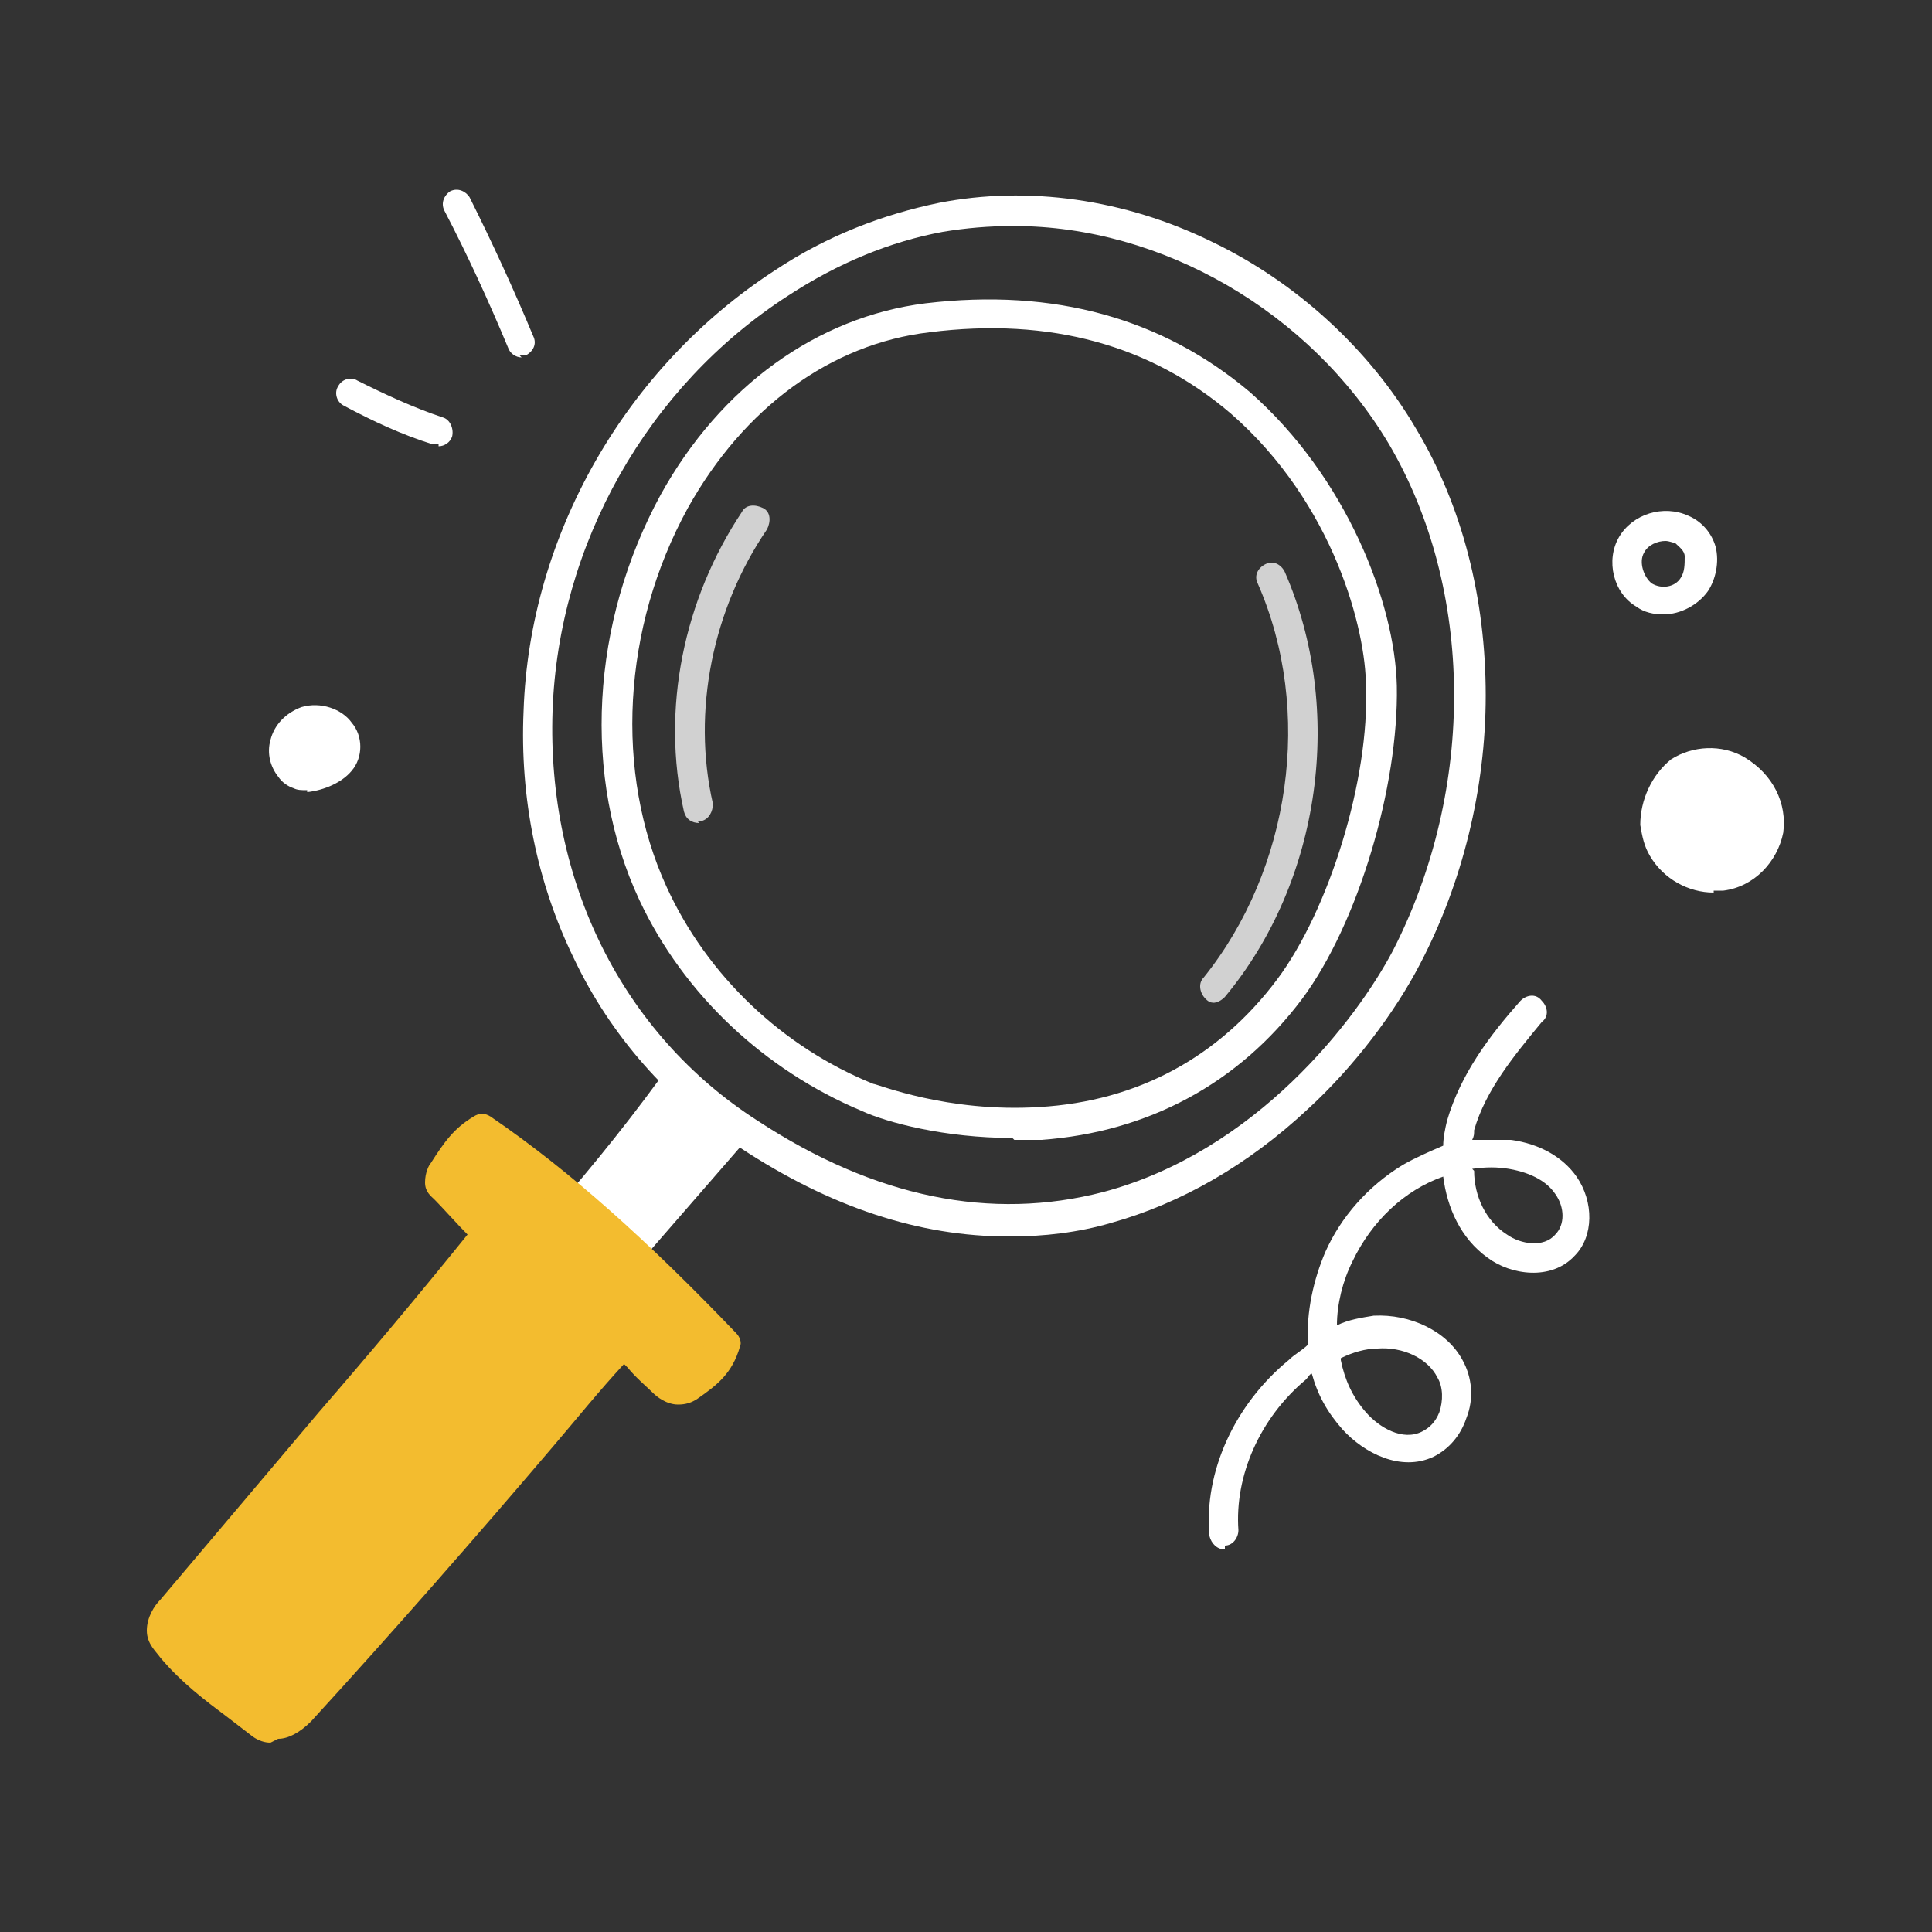 <?xml version="1.0" encoding="UTF-8"?>
<svg id="Layer_1" xmlns="http://www.w3.org/2000/svg" version="1.1" viewBox="0 0 100 100">
  <rect x="0" y="0" width="100" height="100" fill="#333333" stroke="none"/>
  <!-- Generator: Adobe Illustrator 29.2.1, SVG Export Plug-In . SVG Version: 2.1.0 Build 116)  -->
  <defs>
    <style>
      .st0 {
        fill: #f3bc2f;
      }

      .st1 {
        fill: #fff;
      }

      .st2 {
        fill: #d1d1d1;
      }
    </style>
  </defs>
  <g>
    <path class="st1" d="M37.6,58.9l-6,6.9-3.6-1.4c2.3-2.6,4.6-5.4,6.6-8.2.8.9,1.7,1.7,2.9,2.6Z"/>
    <path class="st1" d="M31.7,66.6c0,0-.2,0-.3,0l-3.6-1.4c-.2,0-.4-.3-.5-.5,0-.2,0-.5.2-.7,2.5-2.8,4.7-5.5,6.6-8.1.1-.2.4-.3.6-.3.2,0,.5,0,.6.3.7.8,1.6,1.6,2.8,2.5.2.1.3.3.3.5,0,.2,0,.4-.2.6l-6,6.9c-.2.2-.4.3-.6.3ZM29.4,64.1l2.1.8,5.1-5.9c-.7-.5-1.2-1-1.7-1.5-1.6,2.1-3.4,4.3-5.4,6.6Z"/>
  </g>
  <path class="st1" d="M52.4,58.9c-3.5,0-6.5-.8-7.8-1.4h0c-5-2.1-9.2-6-11.5-10.9-3-6.4-2.5-14.4,1.1-21,3.1-5.6,8.1-9.2,13.7-9.9,6.7-.8,12.3.8,16.8,4.6,5,4.4,7.5,10.9,7.6,15.2.1,5.2-2,12.3-4.9,16.2-3.3,4.4-8,6.9-13.5,7.3-.5,0-1,0-1.4,0ZM45.2,56.1c.2,0,3.8,1.5,8.6,1.2,5.1-.3,9.3-2.6,12.3-6.6,2.7-3.6,4.8-10.4,4.6-15.2,0-2.8-1.6-9.4-7-14.1-4.1-3.5-9.3-5-15.6-4.2-5.1.6-9.6,3.9-12.5,9.1-3.4,6.2-3.8,13.7-1.1,19.6,2.1,4.6,6,8.3,10.7,10.2h0Z"/>
  <path class="st1" d="M52.2,64c-4.6,0-9.2-1.5-13.9-4.6-3.7-2.4-6.7-5.8-8.6-9.8-1.9-3.9-2.8-8.3-2.6-12.8.3-9.1,5.3-17.8,13-22.8,2.7-1.8,5.6-2.9,8.5-3.5,4.6-.9,9.6-.2,14.1,2,4.4,2.1,8.2,5.6,10.6,9.7,2.4,4,3.6,8.8,3.6,13.8,0,4.8-1.2,9.7-3.4,13.9-1.3,2.5-3.4,5.3-5.8,7.5-3.1,2.9-6.6,4.9-10.2,5.9-1.7.5-3.5.7-5.2.7ZM52.4,11.7c-1.2,0-2.4.1-3.6.3-2.7.5-5.4,1.6-8,3.3-7.3,4.7-11.9,12.9-12.2,21.5-.3,8.8,3.6,16.7,10.6,21.2,6.1,4,12.1,5.2,17.9,3.7,7.9-2.1,13.1-8.9,15-12.5,4.3-8.4,4.2-18.7-.2-26.2-4.1-6.9-11.8-11.3-19.4-11.3Z"/>
  <g>
    <path class="st0" d="M32.1,69.6c-.4-.3,1.3,1.5,2,2.1.2.2.5.4.8.4.2,0,.4-.1.6-.2,1-.6,1.6-1.1,1.9-2.2-3.7-3.9-7.9-7.8-12.5-11.1-.9.6-1.4,1.2-2,2.2,0,.2-.2.3-.2.5,0,.2.2.3.3.4.7.6,2.2,2.3,2.2,2.3-5.4,6.5-11,12.9-16.4,19.4-.3.3-.5.7-.5,1,0,.4.3.7.5.9,1.5,1.7,2.9,2.6,4.7,4,.5.4,1.1,0,1.6-.5,5.8-6.4,11.2-12.7,16.9-19.2Z"/>
    <path class="st0" d="M14,90.2c-.3,0-.6-.1-.9-.3-.4-.3-.9-.7-1.3-1-1.2-.9-2.4-1.8-3.5-3.1-.2-.3-.7-.7-.7-1.4,0-.7.4-1.3.7-1.6,2.7-3.2,5.5-6.5,8.2-9.7,2.6-3,5.2-6.1,7.7-9.2-.5-.5-1.3-1.4-1.7-1.8-.2-.2-.5-.4-.5-.9,0-.5.2-.9.3-1,.7-1.1,1.2-1.8,2.2-2.4.3-.2.6-.2.9,0,4.1,2.8,8.1,6.4,12.7,11.2.2.2.3.5.2.7-.4,1.4-1.2,2-2.2,2.7-.3.2-.6.3-1,.3-.6,0-1.1-.4-1.3-.6-.3-.3-.9-.8-1.3-1.3,0,0-.1-.1-.2-.2-1.3,1.4-2.5,2.9-3.7,4.3-4,4.7-8.2,9.5-12.5,14.2-.6.6-1.2.9-1.7.9ZM23.6,61.1s0,0,0,0c.7.6,2.2,2.3,2.3,2.4.3.3.3.7,0,1-2.7,3.2-5.5,6.5-8.2,9.7-2.7,3.2-5.5,6.5-8.2,9.7,0,.1-.3.4-.3.5,0,.1.2.4.3.4,1.1,1.2,2.1,2,3.3,2.9.4.3.8.6,1.3,1,0,0,.3-.1.6-.4,4.3-4.7,8.5-9.5,12.5-14.2,1.3-1.5,2.7-3.1,4.1-4.7,0,0,0-.2.1-.2.2-.3.6-.5,1.1-.2.2,0,.3.3.4.5.4.4,1.3,1.3,1.8,1.7,0,0,.2.2.3.2,0,0,0,0,.2-.1.8-.5,1.2-.8,1.4-1.4-4.2-4.4-7.9-7.7-11.6-10.3-.5.4-.9.9-1.3,1.6ZM23.5,61.3h0Z"/>
  </g>
  <path class="st1" d="M63.4,80.2c-.4,0-.7-.3-.8-.7-.3-3.3,1.3-6.8,4.1-9.1.3-.3.7-.5,1-.8-.1-1.7.3-3.4.9-4.8.8-1.8,2.2-3.4,4-4.5.7-.4,1.4-.7,2.1-1,0-.4.1-.9.2-1.3.7-2.4,2.2-4.4,3.8-6.2.3-.3.8-.4,1.1,0,.3.3.4.8,0,1.1-1.4,1.7-2.9,3.5-3.5,5.6,0,.2,0,.3-.1.5.7,0,1.4,0,2,0,1.5.2,2.7.9,3.4,1.9.9,1.3.9,3.1-.1,4.1-1.2,1.3-3.3,1-4.5.1-1.4-1-2.1-2.6-2.3-4.2-2,.7-3.7,2.3-4.7,4.4-.5,1-.8,2.2-.8,3.3.6-.3,1.3-.4,1.9-.5,1.9-.1,3.8.8,4.6,2.3.5.9.6,2,.2,3-.3.9-.9,1.6-1.7,2-1.7.8-3.6-.2-4.7-1.4-.8-.9-1.3-1.8-1.6-2.9-.1,0-.2.2-.3.3-2.4,2-3.7,5-3.5,7.8,0,.4-.3.8-.7.8,0,0,0,0,0,0ZM69.4,70.4c.2,1,.6,1.9,1.3,2.7.7.8,1.9,1.5,2.9,1,.4-.2.7-.5.9-1,.2-.6.2-1.3-.1-1.8-.5-1-1.8-1.6-3.1-1.5-.6,0-1.3.2-1.9.5ZM76.3,60.6c0,1.3.6,2.6,1.7,3.3.7.5,1.9.7,2.5,0,.5-.5.5-1.4,0-2.1-.6-.9-1.8-1.2-2.4-1.3-.6-.1-1.2-.1-1.9,0Z"/>
  <path class="st1" d="M27,18.5c-.3,0-.6-.2-.7-.5-1-2.4-2.1-4.8-3.3-7.1-.2-.4,0-.8.3-1,.4-.2.8,0,1,.3,1.2,2.4,2.3,4.8,3.3,7.2.2.4,0,.8-.4,1,0,0-.2,0-.3,0Z"/>
  <path class="st1" d="M22.7,23c0,0-.2,0-.3,0-1.6-.5-3.1-1.2-4.6-2-.4-.2-.5-.7-.3-1,.2-.4.7-.5,1-.3,1.4.7,2.9,1.4,4.4,1.9.4.1.6.6.5,1-.1.3-.4.5-.7.5Z"/>
  <g>
    <path class="st1" d="M16,37.3c-1.1.4-1.5,1.7-.9,2.4.1.1.3.3.5.3.2,0,.3,0,.5,0,.7,0,1.3-.3,1.7-.8s.4-1.1,0-1.6c-.4-.4-1.1-.8-1.8-.5Z"/>
    <path class="st1" d="M15.9,40.9c-.3,0-.5,0-.7-.1-.3-.1-.6-.3-.8-.6-.4-.5-.6-1.2-.4-1.9.2-.8.8-1.4,1.6-1.7h0c1-.3,2.1.1,2.6.8.6.7.6,1.8,0,2.5-.5.6-1.4,1-2.3,1.1,0,0,0,0,0,0ZM16.2,38c-.3.1-.6.4-.6.7,0,.1,0,.4,0,.5,0,0,0,0,.1.1,0,0,0,0,.2,0,.4,0,.9-.2,1.1-.5.2-.2.2-.4,0-.6-.2-.2-.6-.4-.9-.3h0Z"/>
  </g>
  <path class="st1" d="M86.1,31.8c-.5,0-1-.1-1.4-.4-1.2-.7-1.6-2.4-.9-3.6.7-1.2,2.3-1.7,3.6-1.1h0c.7.3,1.2.9,1.4,1.6.2.8,0,1.7-.4,2.3-.5.7-1.4,1.2-2.3,1.2ZM86.2,28c-.4,0-.9.2-1.1.6-.3.5,0,1.3.4,1.6.5.3,1.2.2,1.5-.3.2-.3.2-.7.2-1.1,0-.3-.3-.5-.5-.7h0c-.1,0-.3-.1-.5-.1Z"/>
  <g>
    <path class="st1" d="M90,39.9c-.9-.5-2.1-.5-2.9,0-.9.6-1.4,1.6-1.3,2.7,0,.4.2.9.4,1.3.6,1.1,1.9,1.7,3,1.5,1.2-.2,2.2-1.2,2.4-2.4.2-1-.2-2.3-1.6-3.1Z"/>
    <path class="st1" d="M88.7,46.2c-1.3,0-2.6-.7-3.3-1.9-.3-.5-.4-1-.5-1.6,0-1.3.6-2.6,1.6-3.4,1.1-.7,2.6-.8,3.8-.1h0c1.5.9,2.2,2.4,2,3.9-.3,1.5-1.5,2.8-3.1,3-.2,0-.4,0-.5,0ZM88.6,40.3c-.4,0-.8.1-1.1.3-.6.4-1,1.2-1,2,0,.3.1.7.3.9.4.8,1.4,1.3,2.3,1.1.9-.1,1.6-.9,1.8-1.7,0-.4.1-1.6-1.2-2.4h0c-.3-.2-.6-.3-1-.3Z"/>
  </g>
  <path class="st2" d="M36.2,42.6c-.4,0-.7-.2-.8-.6-1.2-5.3,0-11,3-15.5.2-.4.7-.4,1.1-.2.4.2.4.7.2,1.1-2.8,4.1-3.9,9.4-2.8,14.2,0,.4-.2.8-.6.9,0,0-.1,0-.2,0Z"/>
  <path class="st2" d="M62.9,51.9c-.2,0-.3,0-.5-.2-.3-.3-.4-.8-.1-1.1,4.5-5.6,5.7-13.8,2.8-20.4-.2-.4,0-.8.4-1,.4-.2.8,0,1,.4,3.1,7.1,1.9,16-3.1,22-.2.2-.4.3-.6.3Z"/>
</svg>